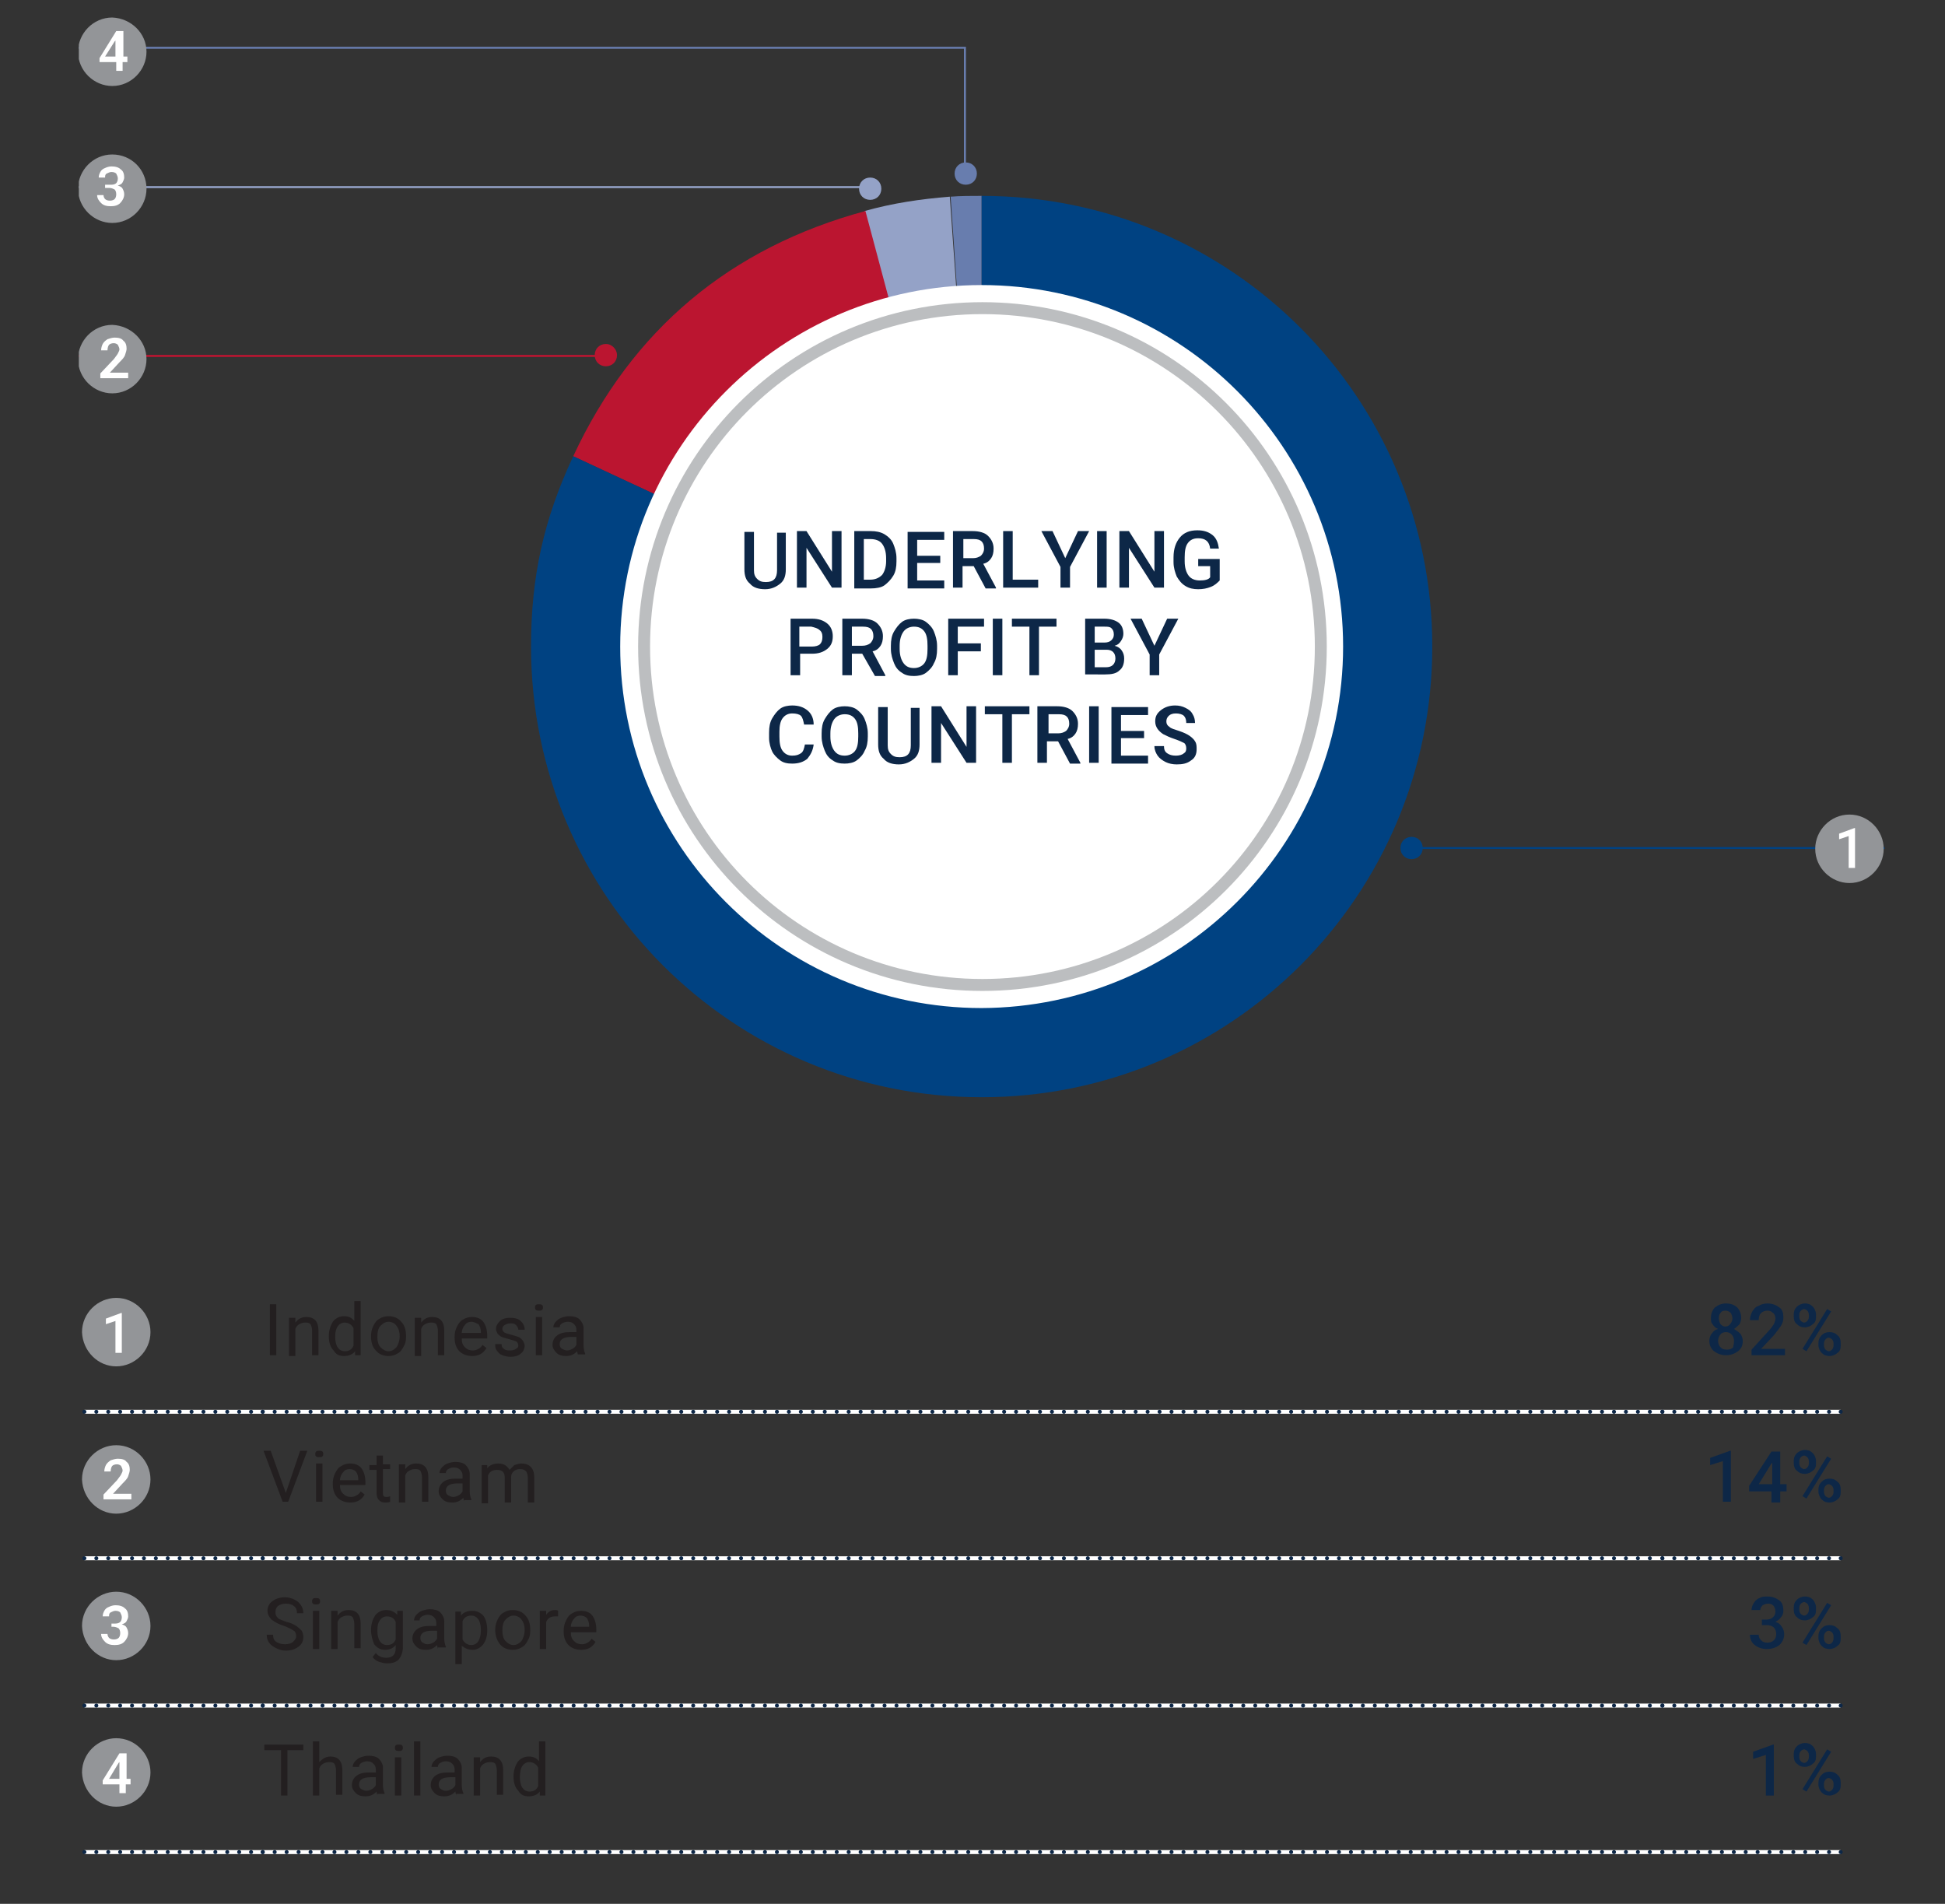 <?xml version="1.0" encoding="utf-8"?>
<!-- Generator: Adobe Illustrator 27.3.1, SVG Export Plug-In . SVG Version: 6.00 Build 0)  -->
<svg version="1.1" id="Layer_1" xmlns="http://www.w3.org/2000/svg" xmlns:xlink="http://www.w3.org/1999/xlink" x="0px" y="0px"
	 viewBox="0 0 244.3 239.1" style="enable-background:new 0 0 244.3 239.1;" xml:space="preserve">
<rect x="0" y="0" width="244.3" height="239.1" fill="#333333" stroke="none"/>
<style type="text/css">
	.st0{fill:none;stroke:#FFFFFF;stroke-width:0.5;stroke-miterlimit:10;}
	
		.st1{fill:none;stroke:#0D2747;stroke-width:0.5;stroke-linecap:round;stroke-linejoin:round;stroke-miterlimit:10;stroke-dasharray:0,1.495;}
	.st2{fill:none;stroke:#0D2747;stroke-width:0.5;stroke-linecap:round;stroke-linejoin:round;stroke-miterlimit:10;}
	
		.st3{fill:none;stroke:#0D2747;stroke-width:0.5;stroke-linecap:round;stroke-linejoin:round;stroke-miterlimit:10;stroke-dasharray:0,1.502;}
	.st4{clip-path:url(#SVGID_00000105415910610987136040000010427919275683522198_);fill:#939598;}
	.st5{fill:#FFFFFF;}
	.st6{fill:#231F20;}
	.st7{fill:#0D2747;}
	.st8{clip-path:url(#SVGID_00000024708238288988204810000006432254017673349775_);fill:#939598;}
	.st9{clip-path:url(#SVGID_00000094600933087672205780000007284514861791682239_);fill:#939598;}
	.st10{clip-path:url(#SVGID_00000150097107484730346500000002649564548194798979_);fill:#939598;}
	
		.st11{clip-path:url(#SVGID_00000013909115574210266280000000583000314466074513_);fill-rule:evenodd;clip-rule:evenodd;fill:#687DAE;}
	
		.st12{clip-path:url(#SVGID_00000013909115574210266280000000583000314466074513_);fill-rule:evenodd;clip-rule:evenodd;fill:#94A2C7;}
	
		.st13{clip-path:url(#SVGID_00000013909115574210266280000000583000314466074513_);fill-rule:evenodd;clip-rule:evenodd;fill:#BB1530;}
	
		.st14{clip-path:url(#SVGID_00000013909115574210266280000000583000314466074513_);fill-rule:evenodd;clip-rule:evenodd;fill:#004282;}
	.st15{clip-path:url(#SVGID_00000013909115574210266280000000583000314466074513_);fill:#FFFFFF;}
	
		.st16{clip-path:url(#SVGID_00000013909115574210266280000000583000314466074513_);fill:none;stroke:#BCBEC0;stroke-width:1.5;stroke-linecap:round;stroke-miterlimit:10;}
	.st17{clip-path:url(#SVGID_00000013909115574210266280000000583000314466074513_);fill:#004282;}
	.st18{clip-path:url(#SVGID_00000013909115574210266280000000583000314466074513_);fill:#BB1530;}
	.st19{clip-path:url(#SVGID_00000013909115574210266280000000583000314466074513_);fill:#687DAE;}
	.st20{clip-path:url(#SVGID_00000052793053879563465020000000498944482179969698_);fill:#94A2C7;}
	
		.st21{clip-path:url(#SVGID_00000052793053879563465020000000498944482179969698_);fill:none;stroke:#004282;stroke-width:0.25;stroke-miterlimit:10;}
	
		.st22{clip-path:url(#SVGID_00000052793053879563465020000000498944482179969698_);fill:none;stroke:#BB1530;stroke-width:0.25;stroke-miterlimit:10;}
	
		.st23{clip-path:url(#SVGID_00000052793053879563465020000000498944482179969698_);fill:none;stroke:#687DAE;stroke-width:0.25;stroke-miterlimit:10;}
	
		.st24{clip-path:url(#SVGID_00000052793053879563465020000000498944482179969698_);fill:none;stroke:#94A2C7;stroke-width:0.25;stroke-miterlimit:10;}
	.st25{clip-path:url(#SVGID_00000052793053879563465020000000498944482179969698_);fill:#939598;}
	.st26{clip-path:url(#SVGID_00000034769123982571391340000002338112730177957009_);fill:#939598;}
	.st27{clip-path:url(#SVGID_00000108279853388440345730000006244946498091849387_);fill:#939598;}
	.st28{clip-path:url(#SVGID_00000078015696105669701140000007188362023116626056_);fill:#939598;}
</style>
<line class="st0" x1="10.6" y1="177.3" x2="33" y2="177.3"/>
<line class="st0" x1="33" y1="177.3" x2="208.8" y2="177.3"/>
<line class="st0" x1="208.8" y1="177.3" x2="231.2" y2="177.3"/>
<line class="st0" x1="10.6" y1="195.7" x2="33" y2="195.7"/>
<line class="st0" x1="33" y1="195.7" x2="208.8" y2="195.7"/>
<line class="st0" x1="208.8" y1="195.7" x2="231.2" y2="195.7"/>
<line class="st0" x1="10.6" y1="214.2" x2="33" y2="214.2"/>
<line class="st0" x1="33" y1="214.2" x2="208.8" y2="214.2"/>
<line class="st0" x1="208.8" y1="214.2" x2="231.2" y2="214.2"/>
<line class="st0" x1="10.6" y1="232.6" x2="33" y2="232.6"/>
<line class="st0" x1="33" y1="232.6" x2="208.8" y2="232.6"/>
<line class="st0" x1="208.8" y1="232.6" x2="231.2" y2="232.6"/>
<line class="st1" x1="12.1" y1="177.3" x2="32.3" y2="177.3"/>
<path class="st2" d="M33,177.3L33,177.3 M10.6,177.3L10.6,177.3"/>
<line class="st3" x1="34.5" y1="177.3" x2="208" y2="177.3"/>
<path class="st2" d="M208.8,177.3L208.8,177.3 M33,177.3L33,177.3"/>
<line class="st1" x1="210.3" y1="177.3" x2="230.5" y2="177.3"/>
<path class="st2" d="M231.2,177.3L231.2,177.3 M208.8,177.3L208.8,177.3"/>
<line class="st1" x1="12.1" y1="195.7" x2="32.3" y2="195.7"/>
<path class="st2" d="M33,195.7L33,195.7 M10.6,195.7L10.6,195.7"/>
<line class="st3" x1="34.5" y1="195.7" x2="208" y2="195.7"/>
<path class="st2" d="M208.8,195.7L208.8,195.7 M33,195.7L33,195.7"/>
<line class="st1" x1="210.3" y1="195.7" x2="230.5" y2="195.7"/>
<path class="st2" d="M231.2,195.7L231.2,195.7 M208.8,195.7L208.8,195.7"/>
<line class="st1" x1="12.1" y1="214.2" x2="32.3" y2="214.2"/>
<path class="st2" d="M33,214.2L33,214.2 M10.6,214.2L10.6,214.2"/>
<line class="st3" x1="34.5" y1="214.2" x2="208" y2="214.2"/>
<path class="st2" d="M208.8,214.2L208.8,214.2 M33,214.2L33,214.2"/>
<line class="st1" x1="210.3" y1="214.2" x2="230.5" y2="214.2"/>
<path class="st2" d="M231.2,214.2L231.2,214.2 M208.8,214.2L208.8,214.2"/>
<line class="st1" x1="12.1" y1="232.6" x2="32.3" y2="232.6"/>
<path class="st2" d="M33,232.6L33,232.6 M10.6,232.6L10.6,232.6"/>
<line class="st3" x1="34.5" y1="232.6" x2="208" y2="232.6"/>
<path class="st2" d="M208.8,232.6L208.8,232.6 M33,232.6L33,232.6"/>
<line class="st1" x1="210.3" y1="232.6" x2="230.5" y2="232.6"/>
<path class="st2" d="M231.2,232.6L231.2,232.6 M208.8,232.6L208.8,232.6"/>
<g>
	<defs>
		<rect id="SVGID_1_" x="0.4" y="0.4" width="243.6" height="239.1"/>
	</defs>
	<clipPath id="SVGID_00000144313640167600899200000016415732912675867793_">
		<use xlink:href="#SVGID_1_"  style="overflow:visible;"/>
	</clipPath>
	<path style="clip-path:url(#SVGID_00000144313640167600899200000016415732912675867793_);fill:#939598;" d="M14.6,171.6
		c2.3,0,4.3-1.9,4.3-4.3c0-2.3-1.9-4.3-4.3-4.3c-2.3,0-4.3,1.9-4.3,4.3C10.4,169.7,12.3,171.6,14.6,171.6"/>
</g>
<g>
	<path class="st5" d="M15.3,169.9h-0.8v-4l-1.2,0.4v-0.7l1.9-0.7h0.1V169.9z"/>
</g>
<g>
	<path class="st6" d="M34.7,170.2h-0.8v-6.4h0.8V170.2z"/>
	<path class="st6" d="M37.1,165.5l0,0.6c0.4-0.5,0.8-0.7,1.4-0.7c1,0,1.5,0.6,1.5,1.7v3.1h-0.8v-3.1c0-0.3-0.1-0.6-0.2-0.8
		c-0.2-0.2-0.4-0.2-0.7-0.2c-0.3,0-0.5,0.1-0.7,0.2s-0.4,0.3-0.5,0.6v3.4h-0.8v-4.8H37.1z"/>
	<path class="st6" d="M41.3,167.8c0-0.7,0.2-1.3,0.5-1.8c0.3-0.4,0.8-0.7,1.4-0.7c0.6,0,1,0.2,1.3,0.6v-2.5h0.8v6.8h-0.7l0-0.5
		c-0.3,0.4-0.8,0.6-1.4,0.6c-0.6,0-1-0.2-1.3-0.7C41.5,169.2,41.3,168.6,41.3,167.8L41.3,167.8z M42.1,167.9c0,0.5,0.1,1,0.3,1.3
		s0.5,0.5,0.9,0.5c0.5,0,0.9-0.2,1.1-0.7v-2.2c-0.2-0.4-0.6-0.7-1.1-0.7c-0.4,0-0.7,0.2-0.9,0.5S42.1,167.3,42.1,167.9z"/>
	<path class="st6" d="M46.6,167.8c0-0.5,0.1-0.9,0.3-1.3c0.2-0.4,0.4-0.7,0.8-0.9c0.3-0.2,0.7-0.3,1.1-0.3c0.6,0,1.2,0.2,1.6,0.7
		c0.4,0.4,0.6,1,0.6,1.8v0.1c0,0.5-0.1,0.9-0.3,1.2c-0.2,0.4-0.4,0.7-0.8,0.9c-0.3,0.2-0.7,0.3-1.1,0.3c-0.6,0-1.2-0.2-1.6-0.7
		C46.8,169.2,46.6,168.6,46.6,167.8L46.6,167.8z M47.4,167.9c0,0.5,0.1,1,0.4,1.3s0.6,0.5,1,0.5c0.4,0,0.7-0.2,1-0.5
		c0.2-0.3,0.4-0.8,0.4-1.4c0-0.5-0.1-0.9-0.4-1.3c-0.2-0.3-0.6-0.5-1-0.5c-0.4,0-0.7,0.2-1,0.5S47.4,167.3,47.4,167.9z"/>
	<path class="st6" d="M52.9,165.5l0,0.6c0.4-0.5,0.8-0.7,1.4-0.7c1,0,1.5,0.6,1.5,1.7v3.1h-0.8v-3.1c0-0.3-0.1-0.6-0.2-0.8
		c-0.2-0.2-0.4-0.2-0.7-0.2c-0.3,0-0.5,0.1-0.7,0.2s-0.4,0.3-0.5,0.6v3.4h-0.8v-4.8H52.9z"/>
	<path class="st6" d="M59.3,170.3c-0.6,0-1.2-0.2-1.6-0.6c-0.4-0.4-0.6-1-0.6-1.7v-0.1c0-0.5,0.1-0.9,0.3-1.3
		c0.2-0.4,0.4-0.7,0.8-0.9c0.3-0.2,0.7-0.3,1.1-0.3c0.6,0,1.1,0.2,1.4,0.6c0.3,0.4,0.5,1,0.5,1.8v0.3H58c0,0.5,0.1,0.8,0.4,1.1
		c0.3,0.3,0.6,0.4,1,0.4c0.3,0,0.5-0.1,0.7-0.2c0.2-0.1,0.4-0.3,0.5-0.5l0.5,0.4C60.7,170,60.1,170.3,59.3,170.3z M59.2,166
		c-0.3,0-0.6,0.1-0.8,0.4c-0.2,0.2-0.4,0.6-0.4,1h2.4v-0.1c0-0.4-0.1-0.7-0.3-1C59.8,166.2,59.6,166,59.2,166z"/>
	<path class="st6" d="M65.1,169c0-0.2-0.1-0.4-0.2-0.5c-0.2-0.1-0.5-0.2-0.9-0.3s-0.7-0.2-1-0.3c-0.2-0.1-0.4-0.3-0.5-0.4
		c-0.1-0.2-0.2-0.4-0.2-0.6c0-0.4,0.2-0.7,0.5-1c0.3-0.3,0.8-0.4,1.3-0.4c0.5,0,1,0.1,1.3,0.4c0.3,0.3,0.5,0.6,0.5,1.1h-0.8
		c0-0.2-0.1-0.4-0.3-0.6c-0.2-0.2-0.4-0.2-0.7-0.2c-0.3,0-0.5,0.1-0.7,0.2s-0.3,0.3-0.3,0.5c0,0.2,0.1,0.3,0.2,0.4s0.4,0.2,0.8,0.3
		c0.4,0.1,0.7,0.2,1,0.3c0.3,0.1,0.4,0.3,0.6,0.5c0.1,0.2,0.2,0.4,0.2,0.6c0,0.4-0.2,0.8-0.5,1c-0.3,0.3-0.8,0.4-1.3,0.4
		c-0.4,0-0.7-0.1-1-0.2s-0.5-0.3-0.7-0.6c-0.2-0.2-0.2-0.5-0.2-0.8H63c0,0.3,0.1,0.5,0.3,0.6c0.2,0.2,0.5,0.2,0.8,0.2
		c0.3,0,0.6-0.1,0.7-0.2C65,169.3,65.1,169.2,65.1,169z"/>
	<path class="st6" d="M67.2,164.2c0-0.1,0-0.2,0.1-0.3s0.2-0.1,0.4-0.1s0.3,0,0.4,0.1s0.1,0.2,0.1,0.3c0,0.1,0,0.2-0.1,0.3
		s-0.2,0.1-0.4,0.1s-0.3,0-0.4-0.1S67.2,164.3,67.2,164.2z M68.1,170.2h-0.8v-4.8h0.8V170.2z"/>
	<path class="st6" d="M72.6,170.2c0-0.1-0.1-0.3-0.1-0.5c-0.4,0.4-0.8,0.6-1.4,0.6c-0.5,0-0.9-0.1-1.2-0.4c-0.3-0.3-0.5-0.6-0.5-1
		c0-0.5,0.2-0.9,0.6-1.2c0.4-0.3,0.9-0.4,1.6-0.4h0.8V167c0-0.3-0.1-0.5-0.3-0.7c-0.2-0.2-0.4-0.3-0.8-0.3c-0.3,0-0.5,0.1-0.7,0.2
		c-0.2,0.1-0.3,0.3-0.3,0.5h-0.8c0-0.2,0.1-0.5,0.3-0.7c0.2-0.2,0.4-0.4,0.7-0.5s0.6-0.2,1-0.2c0.5,0,1,0.1,1.3,0.4
		c0.3,0.3,0.5,0.7,0.5,1.1v2.2c0,0.4,0.1,0.8,0.2,1v0.1H72.6z M71.2,169.6c0.3,0,0.5-0.1,0.7-0.2s0.4-0.3,0.5-0.5v-1h-0.6
		c-1,0-1.5,0.3-1.5,0.9c0,0.3,0.1,0.5,0.3,0.6S71,169.6,71.2,169.6z"/>
</g>
<g>
	<path class="st7" d="M218.7,165.5c0,0.3-0.1,0.6-0.2,0.8c-0.2,0.2-0.4,0.4-0.7,0.6c0.3,0.2,0.6,0.4,0.8,0.6
		c0.2,0.3,0.3,0.6,0.3,0.9c0,0.6-0.2,1-0.6,1.3c-0.4,0.3-0.9,0.5-1.5,0.5c-0.6,0-1.1-0.2-1.5-0.5c-0.4-0.3-0.6-0.8-0.6-1.3
		c0-0.3,0.1-0.7,0.3-0.9c0.2-0.3,0.4-0.5,0.8-0.6c-0.3-0.1-0.5-0.3-0.7-0.6c-0.2-0.2-0.2-0.5-0.2-0.8c0-0.5,0.2-1,0.5-1.3
		c0.4-0.3,0.8-0.5,1.4-0.5c0.6,0,1.1,0.2,1.4,0.5C218.5,164.5,218.7,165,218.7,165.5z M217.8,168.4c0-0.3-0.1-0.6-0.3-0.8
		c-0.2-0.2-0.4-0.3-0.7-0.3s-0.6,0.1-0.7,0.3c-0.2,0.2-0.3,0.5-0.3,0.8c0,0.3,0.1,0.6,0.3,0.8c0.2,0.2,0.4,0.3,0.8,0.3
		s0.6-0.1,0.8-0.3C217.7,169,217.8,168.8,217.8,168.4z M217.6,165.6c0-0.3-0.1-0.5-0.2-0.7c-0.2-0.2-0.4-0.3-0.7-0.3
		s-0.5,0.1-0.6,0.3c-0.2,0.2-0.2,0.4-0.2,0.7c0,0.3,0.1,0.5,0.2,0.7c0.2,0.2,0.4,0.3,0.6,0.3s0.5-0.1,0.6-0.3
		C217.5,166.1,217.6,165.8,217.6,165.6z"/>
	<path class="st7" d="M224.3,170.2H220v-0.7l2.1-2.3c0.3-0.3,0.5-0.6,0.7-0.9c0.1-0.2,0.2-0.5,0.2-0.7c0-0.3-0.1-0.6-0.3-0.7
		c-0.2-0.2-0.4-0.3-0.7-0.3c-0.3,0-0.6,0.1-0.8,0.3s-0.3,0.5-0.3,0.9h-1.1c0-0.4,0.1-0.7,0.3-1.1c0.2-0.3,0.4-0.6,0.8-0.7
		c0.3-0.2,0.7-0.3,1.1-0.3c0.6,0,1.1,0.2,1.5,0.5c0.4,0.3,0.5,0.7,0.5,1.3c0,0.3-0.1,0.7-0.3,1c-0.2,0.3-0.5,0.7-0.9,1.2l-1.6,1.7h3
		V170.2z"/>
	<path class="st7" d="M225.3,165.1c0-0.4,0.1-0.7,0.4-1c0.2-0.2,0.6-0.4,1-0.4c0.4,0,0.7,0.1,1,0.4c0.2,0.2,0.4,0.6,0.4,1v0.3
		c0,0.4-0.1,0.7-0.4,0.9c-0.2,0.2-0.6,0.4-1,0.4c-0.4,0-0.7-0.1-1-0.4c-0.3-0.2-0.4-0.6-0.4-1V165.1z M226,165.4
		c0,0.2,0.1,0.4,0.2,0.5c0.1,0.1,0.3,0.2,0.4,0.2c0.2,0,0.3-0.1,0.4-0.2s0.2-0.3,0.2-0.5v-0.3c0-0.2-0.1-0.4-0.2-0.5
		c-0.1-0.1-0.3-0.2-0.4-0.2s-0.3,0.1-0.4,0.2c-0.1,0.1-0.2,0.3-0.2,0.5V165.4z M226.9,169.7l-0.5-0.3l3.1-5l0.5,0.3L226.9,169.7z
		 M228.4,168.7c0-0.4,0.1-0.7,0.4-1s0.6-0.4,1-0.4c0.4,0,0.7,0.1,1,0.4c0.3,0.2,0.4,0.6,0.4,1v0.3c0,0.4-0.1,0.7-0.4,0.9
		c-0.2,0.2-0.6,0.4-1,0.4s-0.7-0.1-1-0.4c-0.2-0.2-0.4-0.6-0.4-1V168.7z M229.1,169c0,0.2,0.1,0.4,0.2,0.5c0.1,0.1,0.3,0.2,0.4,0.2
		c0.2,0,0.3-0.1,0.4-0.2c0.1-0.1,0.2-0.3,0.2-0.5v-0.3c0-0.2-0.1-0.4-0.2-0.5s-0.3-0.2-0.4-0.2c-0.2,0-0.3,0.1-0.4,0.2
		c-0.1,0.1-0.2,0.3-0.2,0.5V169z"/>
</g>
<g>
	<defs>
		<rect id="SVGID_00000181792629901770685370000001577731103138387128_" x="0.4" y="0.4" width="243.6" height="239.1"/>
	</defs>
	<clipPath id="SVGID_00000030482227089353008000000006060993931989961112_">
		<use xlink:href="#SVGID_00000181792629901770685370000001577731103138387128_"  style="overflow:visible;"/>
	</clipPath>
	<path style="clip-path:url(#SVGID_00000030482227089353008000000006060993931989961112_);fill:#939598;" d="M14.6,190.1
		c2.3,0,4.3-1.9,4.3-4.3c0-2.3-1.9-4.3-4.3-4.3c-2.3,0-4.3,1.9-4.3,4.3C10.4,188.2,12.3,190.1,14.6,190.1"/>
</g>
<g>
	<path class="st5" d="M16.3,188.3H13v-0.6l1.7-1.8c0.2-0.3,0.4-0.5,0.5-0.7c0.1-0.2,0.2-0.4,0.2-0.5c0-0.2-0.1-0.4-0.2-0.6
		c-0.1-0.1-0.3-0.2-0.5-0.2c-0.3,0-0.5,0.1-0.6,0.2s-0.2,0.4-0.2,0.7h-0.8c0-0.3,0.1-0.6,0.2-0.8c0.1-0.2,0.3-0.4,0.6-0.6
		c0.3-0.1,0.6-0.2,0.9-0.2c0.5,0,0.9,0.1,1.1,0.4c0.3,0.2,0.4,0.6,0.4,1c0,0.2-0.1,0.5-0.2,0.8c-0.1,0.3-0.4,0.6-0.7,0.9l-1.2,1.3
		h2.3V188.3z"/>
</g>
<g>
	<path class="st6" d="M35.9,187.5l1.8-5.3h0.9l-2.4,6.4h-0.7l-2.4-6.4h0.9L35.9,187.5z"/>
	<path class="st6" d="M39.6,182.6c0-0.1,0-0.2,0.1-0.3s0.2-0.1,0.4-0.1s0.3,0,0.4,0.1s0.1,0.2,0.1,0.3c0,0.1,0,0.2-0.1,0.3
		s-0.2,0.1-0.4,0.1s-0.3,0-0.4-0.1S39.6,182.8,39.6,182.6z M40.5,188.6h-0.8v-4.8h0.8V188.6z"/>
	<path class="st6" d="M44,188.7c-0.6,0-1.2-0.2-1.6-0.6c-0.4-0.4-0.6-1-0.6-1.7v-0.1c0-0.5,0.1-0.9,0.3-1.3c0.2-0.4,0.4-0.7,0.8-0.9
		c0.3-0.2,0.7-0.3,1.1-0.3c0.6,0,1.1,0.2,1.4,0.6c0.3,0.4,0.5,1,0.5,1.8v0.3h-3.2c0,0.5,0.1,0.8,0.4,1.1c0.3,0.3,0.6,0.4,1,0.4
		c0.3,0,0.5-0.1,0.7-0.2c0.2-0.1,0.4-0.3,0.5-0.5l0.5,0.4C45.4,188.4,44.8,188.7,44,188.7z M43.9,184.5c-0.3,0-0.6,0.1-0.8,0.4
		c-0.2,0.2-0.4,0.6-0.4,1H45v-0.1c0-0.4-0.1-0.7-0.3-1C44.5,184.6,44.2,184.5,43.9,184.5z"/>
	<path class="st6" d="M48.1,182.7v1.2H49v0.6h-0.9v3c0,0.2,0,0.3,0.1,0.4c0.1,0.1,0.2,0.1,0.4,0.1c0.1,0,0.2,0,0.4-0.1v0.7
		c-0.2,0.1-0.4,0.1-0.6,0.1c-0.4,0-0.6-0.1-0.8-0.3c-0.2-0.2-0.3-0.5-0.3-0.9v-2.9h-0.9v-0.6h0.9v-1.2H48.1z"/>
	<path class="st6" d="M50.9,183.9l0,0.6c0.4-0.5,0.8-0.7,1.4-0.7c1,0,1.5,0.6,1.5,1.7v3.1h-0.8v-3.1c0-0.3-0.1-0.6-0.2-0.8
		c-0.2-0.2-0.4-0.2-0.7-0.2c-0.3,0-0.5,0.1-0.7,0.2s-0.4,0.3-0.5,0.6v3.4h-0.8v-4.8H50.9z"/>
	<path class="st6" d="M58.3,188.6c0-0.1-0.1-0.3-0.1-0.5c-0.4,0.4-0.8,0.6-1.4,0.6c-0.5,0-0.9-0.1-1.2-0.4c-0.3-0.3-0.5-0.6-0.5-1
		c0-0.5,0.2-0.9,0.6-1.2c0.4-0.3,0.9-0.4,1.6-0.4h0.8v-0.4c0-0.3-0.1-0.5-0.3-0.7c-0.2-0.2-0.4-0.3-0.8-0.3c-0.3,0-0.5,0.1-0.7,0.2
		c-0.2,0.1-0.3,0.3-0.3,0.5h-0.8c0-0.2,0.1-0.5,0.3-0.7c0.2-0.2,0.4-0.4,0.7-0.5s0.6-0.2,1-0.2c0.5,0,1,0.1,1.3,0.4
		c0.3,0.3,0.5,0.7,0.5,1.1v2.2c0,0.4,0.1,0.8,0.2,1v0.1H58.3z M56.9,188c0.3,0,0.5-0.1,0.7-0.2s0.4-0.3,0.5-0.5v-1h-0.6
		c-1,0-1.5,0.3-1.5,0.9c0,0.3,0.1,0.5,0.3,0.6S56.7,188,56.9,188z"/>
	<path class="st6" d="M61.2,183.9l0,0.5c0.3-0.4,0.8-0.6,1.4-0.6c0.7,0,1.1,0.3,1.4,0.8c0.2-0.2,0.4-0.4,0.6-0.6
		c0.3-0.1,0.6-0.2,0.9-0.2c1,0,1.6,0.6,1.6,1.7v3.2h-0.8v-3.1c0-0.3-0.1-0.6-0.2-0.8c-0.2-0.2-0.4-0.3-0.8-0.3
		c-0.3,0-0.6,0.1-0.8,0.3c-0.2,0.2-0.3,0.4-0.3,0.7v3.2h-0.8v-3.1c0-0.7-0.3-1-1-1c-0.5,0-0.9,0.2-1.1,0.7v3.5h-0.8v-4.8H61.2z"/>
</g>
<g>
	<path class="st7" d="M217.5,188.6h-1.1v-5.1l-1.6,0.5v-0.9l2.5-0.9h0.1V188.6z"/>
	<path class="st7" d="M223.6,186.4h0.8v0.9h-0.8v1.4h-1.1v-1.4h-2.8l0-0.7l2.8-4.3h1.1V186.4z M220.9,186.4h1.7v-2.7l-0.1,0.1
		L220.9,186.4z"/>
	<path class="st7" d="M225.3,183.5c0-0.4,0.1-0.7,0.4-1c0.2-0.2,0.6-0.4,1-0.4c0.4,0,0.7,0.1,1,0.4c0.2,0.2,0.4,0.6,0.4,1v0.3
		c0,0.4-0.1,0.7-0.4,0.9c-0.2,0.2-0.6,0.4-1,0.4c-0.4,0-0.7-0.1-1-0.4c-0.3-0.2-0.4-0.6-0.4-1V183.5z M226,183.8
		c0,0.2,0.1,0.4,0.2,0.5c0.1,0.1,0.3,0.2,0.4,0.2c0.2,0,0.3-0.1,0.4-0.2s0.2-0.3,0.2-0.5v-0.3c0-0.2-0.1-0.4-0.2-0.5
		c-0.1-0.1-0.3-0.2-0.4-0.2s-0.3,0.1-0.4,0.2c-0.1,0.1-0.2,0.3-0.2,0.5V183.8z M226.9,188.2l-0.5-0.3l3.1-5l0.5,0.3L226.9,188.2z
		 M228.4,187.1c0-0.4,0.1-0.7,0.4-1s0.6-0.4,1-0.4c0.4,0,0.7,0.1,1,0.4c0.3,0.2,0.4,0.6,0.4,1v0.3c0,0.4-0.1,0.7-0.4,0.9
		c-0.2,0.2-0.6,0.4-1,0.4s-0.7-0.1-1-0.4c-0.2-0.2-0.4-0.6-0.4-1V187.1z M229.1,187.4c0,0.2,0.1,0.4,0.2,0.5
		c0.1,0.1,0.3,0.2,0.4,0.2c0.2,0,0.3-0.1,0.4-0.2c0.1-0.1,0.2-0.3,0.2-0.5v-0.3c0-0.2-0.1-0.4-0.2-0.5s-0.3-0.2-0.4-0.2
		c-0.2,0-0.3,0.1-0.4,0.2c-0.1,0.1-0.2,0.3-0.2,0.5V187.4z"/>
</g>
<g>
	<defs>
		<rect id="SVGID_00000065075621052319079970000004434377841668708513_" x="0.4" y="0.4" width="243.6" height="239.1"/>
	</defs>
	<clipPath id="SVGID_00000086679768798892454860000016345299065017504149_">
		<use xlink:href="#SVGID_00000065075621052319079970000004434377841668708513_"  style="overflow:visible;"/>
	</clipPath>
	<path style="clip-path:url(#SVGID_00000086679768798892454860000016345299065017504149_);fill:#939598;" d="M14.6,208.5
		c2.3,0,4.3-1.9,4.3-4.3c0-2.3-1.9-4.3-4.3-4.3c-2.3,0-4.3,1.9-4.3,4.3C10.4,206.6,12.3,208.5,14.6,208.5"/>
</g>
<g>
	<path class="st5" d="M14,203.9h0.5c0.3,0,0.5-0.1,0.6-0.2c0.1-0.1,0.2-0.3,0.2-0.6c0-0.2-0.1-0.4-0.2-0.6c-0.1-0.1-0.3-0.2-0.6-0.2
		c-0.2,0-0.4,0.1-0.6,0.2s-0.2,0.3-0.2,0.5h-0.8c0-0.3,0.1-0.5,0.2-0.7c0.1-0.2,0.3-0.4,0.6-0.5c0.2-0.1,0.5-0.2,0.8-0.2
		c0.5,0,0.9,0.1,1.2,0.4c0.3,0.2,0.4,0.6,0.4,1c0,0.2-0.1,0.4-0.2,0.6c-0.1,0.2-0.3,0.3-0.6,0.4c0.3,0.1,0.5,0.2,0.6,0.4
		c0.1,0.2,0.2,0.4,0.2,0.7c0,0.4-0.2,0.8-0.5,1.1c-0.3,0.3-0.7,0.4-1.2,0.4c-0.5,0-0.9-0.1-1.2-0.4s-0.5-0.6-0.5-1h0.8
		c0,0.2,0.1,0.4,0.2,0.5c0.1,0.1,0.3,0.2,0.6,0.2c0.3,0,0.5-0.1,0.6-0.2s0.2-0.3,0.2-0.6c0-0.3-0.1-0.5-0.2-0.6
		c-0.2-0.1-0.4-0.2-0.7-0.2H14V203.9z"/>
</g>
<g>
	<path class="st6" d="M35.7,204.2c-0.7-0.2-1.2-0.5-1.6-0.8c-0.3-0.3-0.5-0.7-0.5-1.1c0-0.5,0.2-0.9,0.6-1.2
		c0.4-0.3,0.9-0.5,1.6-0.5c0.4,0,0.8,0.1,1.2,0.3s0.6,0.4,0.8,0.7c0.2,0.3,0.3,0.6,0.3,1h-0.8c0-0.4-0.1-0.7-0.4-0.9
		c-0.2-0.2-0.6-0.3-1-0.3c-0.4,0-0.7,0.1-1,0.3c-0.2,0.2-0.3,0.4-0.3,0.8c0,0.3,0.1,0.5,0.3,0.7c0.2,0.2,0.6,0.3,1.1,0.5
		c0.5,0.1,0.9,0.3,1.2,0.5c0.3,0.2,0.5,0.4,0.7,0.6c0.1,0.2,0.2,0.5,0.2,0.8c0,0.5-0.2,0.9-0.6,1.2c-0.4,0.3-0.9,0.5-1.6,0.5
		c-0.4,0-0.8-0.1-1.2-0.3c-0.4-0.2-0.7-0.4-0.9-0.7c-0.2-0.3-0.3-0.6-0.3-1h0.8c0,0.4,0.1,0.7,0.4,0.9c0.3,0.2,0.7,0.3,1.1,0.3
		c0.4,0,0.8-0.1,1-0.3c0.2-0.2,0.4-0.4,0.4-0.7s-0.1-0.6-0.3-0.7C36.6,204.6,36.2,204.4,35.7,204.2z"/>
	<path class="st6" d="M39.2,201.1c0-0.1,0-0.2,0.1-0.3s0.2-0.1,0.4-0.1s0.3,0,0.4,0.1s0.1,0.2,0.1,0.3c0,0.1,0,0.2-0.1,0.3
		s-0.2,0.1-0.4,0.1s-0.3,0-0.4-0.1S39.2,201.2,39.2,201.1z M40.1,207.1h-0.8v-4.8h0.8V207.1z"/>
	<path class="st6" d="M42.4,202.3l0,0.6c0.4-0.5,0.8-0.7,1.4-0.7c1,0,1.5,0.6,1.5,1.7v3.1h-0.8v-3.1c0-0.3-0.1-0.6-0.2-0.8
		c-0.2-0.2-0.4-0.2-0.7-0.2c-0.3,0-0.5,0.1-0.7,0.2s-0.4,0.3-0.5,0.6v3.4h-0.8v-4.8H42.4z"/>
	<path class="st6" d="M46.6,204.7c0-0.7,0.2-1.3,0.5-1.8c0.3-0.4,0.8-0.7,1.4-0.7c0.6,0,1,0.2,1.4,0.6l0-0.5h0.7v4.6
		c0,0.6-0.2,1.1-0.5,1.5c-0.4,0.4-0.9,0.5-1.5,0.5c-0.3,0-0.7-0.1-1-0.2s-0.6-0.3-0.8-0.6l0.4-0.5c0.3,0.4,0.8,0.6,1.3,0.6
		c0.4,0,0.7-0.1,0.9-0.3c0.2-0.2,0.3-0.5,0.3-0.9v-0.4c-0.3,0.4-0.8,0.6-1.3,0.6c-0.6,0-1-0.2-1.4-0.7
		C46.8,206,46.6,205.4,46.6,204.7z M47.4,204.8c0,0.5,0.1,1,0.3,1.3c0.2,0.3,0.5,0.5,0.9,0.5c0.5,0,0.9-0.2,1.1-0.7v-2.2
		c-0.2-0.5-0.6-0.7-1.1-0.7c-0.4,0-0.7,0.2-0.9,0.5S47.4,204.1,47.4,204.8z"/>
	<path class="st6" d="M55,207.1c0-0.1-0.1-0.3-0.1-0.5c-0.4,0.4-0.8,0.6-1.4,0.6c-0.5,0-0.9-0.1-1.2-0.4c-0.3-0.3-0.5-0.6-0.5-1
		c0-0.5,0.2-0.9,0.6-1.2c0.4-0.3,0.9-0.4,1.6-0.4h0.8v-0.4c0-0.3-0.1-0.5-0.3-0.7c-0.2-0.2-0.4-0.3-0.8-0.3c-0.3,0-0.5,0.1-0.7,0.2
		c-0.2,0.1-0.3,0.3-0.3,0.5H52c0-0.2,0.1-0.5,0.3-0.7c0.2-0.2,0.4-0.4,0.7-0.5s0.6-0.2,1-0.2c0.5,0,1,0.1,1.3,0.4
		c0.3,0.3,0.5,0.7,0.5,1.1v2.2c0,0.4,0.1,0.8,0.2,1v0.1H55z M53.7,206.5c0.3,0,0.5-0.1,0.7-0.2s0.4-0.3,0.5-0.5v-1h-0.6
		c-1,0-1.5,0.3-1.5,0.9c0,0.3,0.1,0.5,0.3,0.6S53.4,206.5,53.7,206.5z"/>
	<path class="st6" d="M61.2,204.8c0,0.7-0.2,1.3-0.5,1.7c-0.3,0.4-0.8,0.7-1.3,0.7c-0.6,0-1-0.2-1.4-0.5v2.3h-0.8v-6.6h0.7l0,0.5
		c0.3-0.4,0.8-0.6,1.4-0.6c0.6,0,1,0.2,1.4,0.6C61,203.3,61.2,203.9,61.2,204.8L61.2,204.8z M60.4,204.7c0-0.5-0.1-1-0.3-1.3
		c-0.2-0.3-0.5-0.5-0.9-0.5c-0.5,0-0.9,0.2-1.1,0.7v2.3c0.2,0.4,0.6,0.7,1.1,0.7c0.4,0,0.7-0.2,0.9-0.5
		C60.3,205.7,60.4,205.3,60.4,204.7z"/>
	<path class="st6" d="M62.2,204.7c0-0.5,0.1-0.9,0.3-1.3c0.2-0.4,0.4-0.7,0.8-0.9c0.3-0.2,0.7-0.3,1.1-0.3c0.6,0,1.2,0.2,1.6,0.7
		c0.4,0.4,0.6,1,0.6,1.8v0.1c0,0.5-0.1,0.9-0.3,1.2c-0.2,0.4-0.4,0.7-0.8,0.9c-0.3,0.2-0.7,0.3-1.1,0.3c-0.6,0-1.2-0.2-1.6-0.7
		C62.4,206,62.2,205.4,62.2,204.7L62.2,204.7z M63.1,204.8c0,0.5,0.1,1,0.4,1.3s0.6,0.5,1,0.5c0.4,0,0.7-0.2,1-0.5
		c0.2-0.3,0.4-0.8,0.4-1.4c0-0.5-0.1-0.9-0.4-1.3c-0.2-0.3-0.6-0.5-1-0.5c-0.4,0-0.7,0.2-1,0.5S63.1,204.2,63.1,204.8z"/>
	<path class="st6" d="M70.1,203c-0.1,0-0.3,0-0.4,0c-0.5,0-0.9,0.2-1.1,0.7v3.4h-0.8v-4.8h0.8l0,0.5c0.3-0.4,0.6-0.6,1.1-0.6
		c0.2,0,0.3,0,0.4,0.1V203z"/>
	<path class="st6" d="M73,207.2c-0.6,0-1.2-0.2-1.6-0.6c-0.4-0.4-0.6-1-0.6-1.7v-0.1c0-0.5,0.1-0.9,0.3-1.3c0.2-0.4,0.4-0.7,0.8-0.9
		c0.3-0.2,0.7-0.3,1.1-0.3c0.6,0,1.1,0.2,1.4,0.6c0.3,0.4,0.5,1,0.5,1.8v0.3h-3.2c0,0.5,0.1,0.8,0.4,1.1c0.3,0.3,0.6,0.4,1,0.4
		c0.3,0,0.5-0.1,0.7-0.2c0.2-0.1,0.4-0.3,0.5-0.5l0.5,0.4C74.4,206.9,73.8,207.2,73,207.2z M72.9,202.9c-0.3,0-0.6,0.1-0.8,0.4
		c-0.2,0.2-0.4,0.6-0.4,1H74v-0.1c0-0.4-0.1-0.7-0.3-1C73.5,203,73.2,202.9,72.9,202.9z"/>
</g>
<g>
	<path class="st7" d="M221.2,203.4h0.7c0.3,0,0.6-0.1,0.8-0.3c0.2-0.2,0.3-0.4,0.3-0.7c0-0.3-0.1-0.5-0.2-0.7
		c-0.2-0.2-0.4-0.3-0.7-0.3c-0.3,0-0.5,0.1-0.7,0.2c-0.2,0.2-0.3,0.4-0.3,0.6h-1.1c0-0.3,0.1-0.6,0.3-0.9c0.2-0.3,0.4-0.5,0.7-0.6
		c0.3-0.2,0.7-0.2,1-0.2c0.6,0,1.1,0.2,1.5,0.5c0.4,0.3,0.5,0.8,0.5,1.3c0,0.3-0.1,0.6-0.3,0.8c-0.2,0.3-0.4,0.4-0.7,0.6
		c0.4,0.1,0.6,0.3,0.8,0.6c0.2,0.3,0.3,0.6,0.3,0.9c0,0.6-0.2,1-0.6,1.4c-0.4,0.3-0.9,0.5-1.6,0.5c-0.6,0-1.1-0.2-1.5-0.5
		s-0.6-0.8-0.6-1.3h1.1c0,0.3,0.1,0.5,0.3,0.7c0.2,0.2,0.4,0.3,0.8,0.3c0.3,0,0.6-0.1,0.8-0.3s0.3-0.4,0.3-0.8
		c0-0.3-0.1-0.6-0.3-0.8s-0.5-0.3-0.9-0.3h-0.6V203.4z"/>
	<path class="st7" d="M225.3,201.9c0-0.4,0.1-0.7,0.4-1c0.2-0.2,0.6-0.4,1-0.4c0.4,0,0.7,0.1,1,0.4c0.2,0.2,0.4,0.6,0.4,1v0.3
		c0,0.4-0.1,0.7-0.4,0.9c-0.2,0.2-0.6,0.4-1,0.4c-0.4,0-0.7-0.1-1-0.4c-0.3-0.2-0.4-0.6-0.4-1V201.9z M226,202.2
		c0,0.2,0.1,0.4,0.2,0.5c0.1,0.1,0.3,0.2,0.4,0.2c0.2,0,0.3-0.1,0.4-0.2s0.2-0.3,0.2-0.5v-0.3c0-0.2-0.1-0.4-0.2-0.5
		c-0.1-0.1-0.3-0.2-0.4-0.2s-0.3,0.1-0.4,0.2c-0.1,0.1-0.2,0.3-0.2,0.5V202.2z M226.9,206.6l-0.5-0.3l3.1-5l0.5,0.3L226.9,206.6z
		 M228.4,205.5c0-0.4,0.1-0.7,0.4-1s0.6-0.4,1-0.4c0.4,0,0.7,0.1,1,0.4c0.3,0.2,0.4,0.6,0.4,1v0.3c0,0.4-0.1,0.7-0.4,0.9
		c-0.2,0.2-0.6,0.4-1,0.4s-0.7-0.1-1-0.4c-0.2-0.2-0.4-0.6-0.4-1V205.5z M229.1,205.8c0,0.2,0.1,0.4,0.2,0.5
		c0.1,0.1,0.3,0.2,0.4,0.2c0.2,0,0.3-0.1,0.4-0.2c0.1-0.1,0.2-0.3,0.2-0.5v-0.3c0-0.2-0.1-0.4-0.2-0.5s-0.3-0.2-0.4-0.2
		c-0.2,0-0.3,0.1-0.4,0.2c-0.1,0.1-0.2,0.3-0.2,0.5V205.8z"/>
</g>
<g>
	<defs>
		<rect id="SVGID_00000147900847626194970240000010925694767140731550_" x="0.4" y="0.4" width="243.6" height="239.1"/>
	</defs>
	<clipPath id="SVGID_00000049196648240630542460000012338174117168604328_">
		<use xlink:href="#SVGID_00000147900847626194970240000010925694767140731550_"  style="overflow:visible;"/>
	</clipPath>
	<path style="clip-path:url(#SVGID_00000049196648240630542460000012338174117168604328_);fill:#939598;" d="M14.6,226.9
		c2.3,0,4.3-1.9,4.3-4.3c0-2.3-1.9-4.3-4.3-4.3c-2.3,0-4.3,1.9-4.3,4.3C10.4,225,12.3,226.9,14.6,226.9"/>
</g>
<g>
	<path class="st5" d="M15.8,223.4h0.6v0.7h-0.6v1.1H15v-1.1h-2.1l0-0.5l2.1-3.4h0.9V223.4z M13.7,223.4H15v-2.1l-0.1,0.1L13.7,223.4
		z"/>
</g>
<g>
	<path class="st6" d="M38.2,219.8h-2.1v5.7h-0.8v-5.7h-2.1v-0.7h4.9V219.8z"/>
	<path class="st6" d="M40.1,221.3c0.4-0.4,0.8-0.7,1.4-0.7c1,0,1.5,0.6,1.5,1.7v3.1h-0.8v-3.1c0-0.3-0.1-0.6-0.2-0.8
		c-0.2-0.2-0.4-0.2-0.7-0.2c-0.3,0-0.5,0.1-0.7,0.2s-0.4,0.3-0.5,0.6v3.4h-0.8v-6.8h0.8V221.3z"/>
	<path class="st6" d="M47.4,225.5c0-0.1-0.1-0.3-0.1-0.5c-0.4,0.4-0.8,0.6-1.4,0.6c-0.5,0-0.9-0.1-1.2-0.4c-0.3-0.3-0.5-0.6-0.5-1
		c0-0.5,0.2-0.9,0.6-1.2c0.4-0.3,0.9-0.4,1.6-0.4h0.8v-0.4c0-0.3-0.1-0.5-0.3-0.7c-0.2-0.2-0.4-0.3-0.8-0.3c-0.3,0-0.5,0.1-0.7,0.2
		c-0.2,0.1-0.3,0.3-0.3,0.5h-0.8c0-0.2,0.1-0.5,0.3-0.7c0.2-0.2,0.4-0.4,0.7-0.5s0.6-0.2,1-0.2c0.5,0,1,0.1,1.3,0.4
		c0.3,0.3,0.5,0.7,0.5,1.1v2.2c0,0.4,0.1,0.8,0.2,1v0.1H47.4z M46,224.9c0.3,0,0.5-0.1,0.7-0.2s0.4-0.3,0.5-0.5v-1h-0.6
		c-1,0-1.5,0.3-1.5,0.9c0,0.3,0.1,0.5,0.3,0.6S45.8,224.9,46,224.9z"/>
	<path class="st6" d="M49.6,219.5c0-0.1,0-0.2,0.1-0.3s0.2-0.1,0.4-0.1s0.3,0,0.4,0.1s0.1,0.2,0.1,0.3c0,0.1,0,0.2-0.1,0.3
		s-0.2,0.1-0.4,0.1s-0.3,0-0.4-0.1S49.6,219.6,49.6,219.5z M50.4,225.5h-0.8v-4.8h0.8V225.5z"/>
	<path class="st6" d="M52.8,225.5H52v-6.8h0.8V225.5z"/>
	<path class="st6" d="M57.3,225.5c0-0.1-0.1-0.3-0.1-0.5c-0.4,0.4-0.8,0.6-1.4,0.6c-0.5,0-0.9-0.1-1.2-0.4c-0.3-0.3-0.5-0.6-0.5-1
		c0-0.5,0.2-0.9,0.6-1.2c0.4-0.3,0.9-0.4,1.6-0.4h0.8v-0.4c0-0.3-0.1-0.5-0.3-0.7c-0.2-0.2-0.4-0.3-0.8-0.3c-0.3,0-0.5,0.1-0.7,0.2
		c-0.2,0.1-0.3,0.3-0.3,0.5h-0.8c0-0.2,0.1-0.5,0.3-0.7c0.2-0.2,0.4-0.4,0.7-0.5s0.6-0.2,1-0.2c0.5,0,1,0.1,1.3,0.4
		c0.3,0.3,0.5,0.7,0.5,1.1v2.2c0,0.4,0.1,0.8,0.2,1v0.1H57.3z M56,224.9c0.3,0,0.5-0.1,0.7-0.2s0.4-0.3,0.5-0.5v-1h-0.6
		c-1,0-1.5,0.3-1.5,0.9c0,0.3,0.1,0.5,0.3,0.6S55.7,224.9,56,224.9z"/>
	<path class="st6" d="M60.3,220.7l0,0.6c0.4-0.5,0.8-0.7,1.4-0.7c1,0,1.5,0.6,1.5,1.7v3.1h-0.8v-3.1c0-0.3-0.1-0.6-0.2-0.8
		c-0.2-0.2-0.4-0.2-0.7-0.2c-0.3,0-0.5,0.1-0.7,0.2s-0.4,0.3-0.5,0.6v3.4h-0.8v-4.8H60.3z"/>
	<path class="st6" d="M64.5,223.1c0-0.7,0.2-1.3,0.5-1.8c0.3-0.4,0.8-0.7,1.4-0.7c0.6,0,1,0.2,1.3,0.6v-2.5h0.8v6.8h-0.7l0-0.5
		c-0.3,0.4-0.8,0.6-1.4,0.6c-0.6,0-1-0.2-1.3-0.7C64.7,224.5,64.5,223.9,64.5,223.1L64.5,223.1z M65.3,223.2c0,0.5,0.1,1,0.3,1.3
		s0.5,0.5,0.9,0.5c0.5,0,0.9-0.2,1.1-0.7V222c-0.2-0.4-0.6-0.7-1.1-0.7c-0.4,0-0.7,0.2-0.9,0.5S65.3,222.6,65.3,223.2z"/>
</g>
<g>
	<path class="st7" d="M222.9,225.5h-1.1v-5.1l-1.6,0.5V220l2.5-0.9h0.1V225.5z"/>
	<path class="st7" d="M225.3,220.3c0-0.4,0.1-0.7,0.4-1c0.2-0.2,0.6-0.4,1-0.4c0.4,0,0.7,0.1,1,0.4c0.2,0.2,0.4,0.6,0.4,1v0.3
		c0,0.4-0.1,0.7-0.4,0.9c-0.2,0.2-0.6,0.4-1,0.4c-0.4,0-0.7-0.1-1-0.4c-0.3-0.2-0.4-0.6-0.4-1V220.3z M226,220.7
		c0,0.2,0.1,0.4,0.2,0.5c0.1,0.1,0.3,0.2,0.4,0.2c0.2,0,0.3-0.1,0.4-0.2s0.2-0.3,0.2-0.5v-0.3c0-0.2-0.1-0.4-0.2-0.5
		c-0.1-0.1-0.3-0.2-0.4-0.2s-0.3,0.1-0.4,0.2c-0.1,0.1-0.2,0.3-0.2,0.5V220.7z M226.9,225l-0.5-0.3l3.1-5l0.5,0.3L226.9,225z
		 M228.4,223.9c0-0.4,0.1-0.7,0.4-1s0.6-0.4,1-0.4c0.4,0,0.7,0.1,1,0.4c0.3,0.2,0.4,0.6,0.4,1v0.3c0,0.4-0.1,0.7-0.4,0.9
		c-0.2,0.2-0.6,0.4-1,0.4s-0.7-0.1-1-0.4c-0.2-0.2-0.4-0.6-0.4-1V223.9z M229.1,224.3c0,0.2,0.1,0.4,0.2,0.5
		c0.1,0.1,0.3,0.2,0.4,0.2c0.2,0,0.3-0.1,0.4-0.2c0.1-0.1,0.2-0.3,0.2-0.5v-0.3c0-0.2-0.1-0.4-0.2-0.5s-0.3-0.2-0.4-0.2
		c-0.2,0-0.3,0.1-0.4,0.2c-0.1,0.1-0.2,0.3-0.2,0.5V224.3z"/>
</g>
<g>
	<defs>
		<rect id="SVGID_00000029725111128113915980000010660660111610453384_" x="9.9" y="0.4" width="226.8" height="137.4"/>
	</defs>
	<clipPath id="SVGID_00000163041915837535279510000005580223931863224502_">
		<use xlink:href="#SVGID_00000029725111128113915980000010660660111610453384_"  style="overflow:visible;"/>
	</clipPath>
	
		<path style="clip-path:url(#SVGID_00000163041915837535279510000005580223931863224502_);fill-rule:evenodd;clip-rule:evenodd;fill:#687DAE;" d="
		M123.3,81.2l-3.9-56.5c1.2-0.1,2.7-0.1,3.9-0.1V81.2z"/>
	
		<path style="clip-path:url(#SVGID_00000163041915837535279510000005580223931863224502_);fill-rule:evenodd;clip-rule:evenodd;fill:#94A2C7;" d="
		M123.3,81.2l-14.7-54.7c3.6-1,7-1.5,10.7-1.8L123.3,81.2z"/>
	
		<path style="clip-path:url(#SVGID_00000163041915837535279510000005580223931863224502_);fill-rule:evenodd;clip-rule:evenodd;fill:#BB1530;" d="
		M123.3,81.2L72,57.3c7.4-15.9,19.7-26.2,36.7-30.8L123.3,81.2z"/>
	
		<path style="clip-path:url(#SVGID_00000163041915837535279510000005580223931863224502_);fill-rule:evenodd;clip-rule:evenodd;fill:#004282;" d="
		M123.3,81.2V24.6c31.3,0,56.6,25.3,56.6,56.6s-25.3,56.6-56.6,56.6s-56.6-25.3-56.6-56.6c0-8.8,1.6-16,5.3-23.9L123.3,81.2z"/>
	<path style="clip-path:url(#SVGID_00000163041915837535279510000005580223931863224502_);fill:#FFFFFF;" d="M168.7,81.2
		c0-25-20.3-45.4-45.4-45.4c-25,0-45.4,20.3-45.4,45.4s20.3,45.4,45.4,45.4C148.4,126.5,168.7,106.2,168.7,81.2"/>
	
		<path style="clip-path:url(#SVGID_00000163041915837535279510000005580223931863224502_);fill:none;stroke:#BCBEC0;stroke-width:1.5;stroke-linecap:round;stroke-miterlimit:10;" d="
		M165.9,81.2c0-23.5-19-42.5-42.5-42.5s-42.5,19-42.5,42.5s19,42.5,42.5,42.5S165.9,104.7,165.9,81.2z"/>
	<path style="clip-path:url(#SVGID_00000163041915837535279510000005580223931863224502_);fill:#004282;" d="M178.7,106.5
		c0,0.8-0.6,1.4-1.4,1.4c-0.8,0-1.4-0.6-1.4-1.4c0-0.8,0.6-1.4,1.4-1.4C178.1,105.1,178.7,105.7,178.7,106.5"/>
	<path style="clip-path:url(#SVGID_00000163041915837535279510000005580223931863224502_);fill:#BB1530;" d="M77.5,44.6
		c0,0.8-0.6,1.4-1.4,1.4c-0.8,0-1.4-0.6-1.4-1.4c0-0.8,0.6-1.4,1.4-1.4C76.9,43.2,77.5,43.9,77.5,44.6"/>
	<path style="clip-path:url(#SVGID_00000163041915837535279510000005580223931863224502_);fill:#687DAE;" d="M122.7,21.8
		c0,0.8-0.6,1.4-1.4,1.4c-0.8,0-1.4-0.6-1.4-1.4c0-0.8,0.6-1.4,1.4-1.4C122.1,20.4,122.7,21,122.7,21.8"/>
</g>
<g>
	<path class="st7" d="M98.7,66.7v4.8c0,0.8-0.2,1.4-0.7,1.8c-0.5,0.4-1.1,0.7-1.9,0.7c-0.8,0-1.5-0.2-1.9-0.7
		c-0.5-0.4-0.7-1-0.7-1.8v-4.7h1.2v4.8c0,0.5,0.1,0.8,0.4,1.1s0.6,0.4,1.1,0.4c1,0,1.4-0.5,1.4-1.5v-4.7H98.7z"/>
	<path class="st7" d="M105.7,73.8h-1.2l-3.2-5v5h-1.2v-7.1h1.2l3.2,5.1v-5.1h1.2V73.8z"/>
	<path class="st7" d="M107.3,73.8v-7.1h2.1c0.6,0,1.2,0.1,1.7,0.4s0.9,0.7,1.1,1.2s0.4,1.1,0.4,1.8v0.4c0,0.7-0.1,1.3-0.4,1.8
		s-0.7,0.9-1.1,1.2s-1.1,0.4-1.7,0.4H107.3z M108.5,67.7v5.1h0.8c0.6,0,1.1-0.2,1.5-0.6c0.3-0.4,0.5-1,0.5-1.7v-0.4
		c0-0.8-0.2-1.4-0.5-1.8s-0.8-0.6-1.5-0.6H108.5z"/>
	<path class="st7" d="M118.1,70.7h-2.9v2.2h3.4v1h-4.6v-7.1h4.6v1h-3.4v2h2.9V70.7z"/>
	<path class="st7" d="M122.3,71.1h-1.4v2.7h-1.2v-7.1h2.5c0.8,0,1.5,0.2,1.9,0.6c0.4,0.4,0.7,0.9,0.7,1.6c0,0.5-0.1,0.9-0.3,1.2
		c-0.2,0.3-0.5,0.6-1,0.7l1.6,3v0.1h-1.3L122.3,71.1z M120.9,70.1h1.3c0.4,0,0.7-0.1,1-0.3c0.2-0.2,0.4-0.5,0.4-0.9
		c0-0.4-0.1-0.7-0.3-0.9s-0.5-0.3-1-0.3h-1.3V70.1z"/>
	<path class="st7" d="M127.2,72.8h3.2v1H126v-7.1h1.2V72.8z"/>
	<path class="st7" d="M133.8,70.1l1.6-3.4h1.4l-2.4,4.5v2.6h-1.2v-2.6l-2.4-4.5h1.4L133.8,70.1z"/>
	<path class="st7" d="M139,73.8h-1.2v-7.1h1.2V73.8z"/>
	<path class="st7" d="M146.2,73.8H145l-3.2-5v5h-1.2v-7.1h1.2l3.2,5.1v-5.1h1.2V73.8z"/>
	<path class="st7" d="M153.2,72.9c-0.3,0.3-0.6,0.6-1.1,0.8c-0.5,0.2-1,0.3-1.6,0.3c-0.6,0-1.1-0.1-1.6-0.4s-0.8-0.7-1.1-1.2
		c-0.2-0.5-0.4-1.1-0.4-1.8V70c0-1.1,0.3-1.9,0.8-2.5c0.5-0.6,1.2-0.9,2.2-0.9c0.8,0,1.4,0.2,1.9,0.6c0.5,0.4,0.7,1,0.8,1.7H152
		c-0.1-0.9-0.6-1.3-1.5-1.3c-0.6,0-1,0.2-1.3,0.6s-0.4,1-0.4,1.8v0.5c0,0.8,0.2,1.4,0.5,1.8c0.3,0.4,0.8,0.6,1.4,0.6
		c0.6,0,1.1-0.1,1.3-0.4v-1.4h-1.5v-0.9h2.7V72.9z"/>
</g>
<g>
	<path class="st7" d="M100.5,82.2v2.6h-1.2v-7.1h2.7c0.8,0,1.4,0.2,1.9,0.6s0.7,1,0.7,1.6c0,0.7-0.2,1.2-0.7,1.6s-1.1,0.6-1.9,0.6
		H100.5z M100.5,81.2h1.5c0.4,0,0.8-0.1,1-0.3c0.2-0.2,0.3-0.5,0.3-0.9c0-0.4-0.1-0.7-0.4-0.9c-0.2-0.2-0.6-0.3-1-0.4h-1.5V81.2z"/>
	<path class="st7" d="M108.3,82.1H107v2.7h-1.2v-7.1h2.5c0.8,0,1.5,0.2,1.9,0.6c0.4,0.4,0.7,0.9,0.7,1.6c0,0.5-0.1,0.9-0.3,1.2
		c-0.2,0.3-0.5,0.6-1,0.7l1.6,3v0.1h-1.3L108.3,82.1z M107,81.1h1.3c0.4,0,0.7-0.1,1-0.3c0.2-0.2,0.4-0.5,0.4-0.9
		c0-0.4-0.1-0.7-0.3-0.9s-0.5-0.3-1-0.3H107V81.1z"/>
	<path class="st7" d="M117.7,81.5c0,0.7-0.1,1.3-0.4,1.8c-0.2,0.5-0.6,0.9-1,1.2c-0.4,0.3-1,0.4-1.5,0.4c-0.6,0-1.1-0.1-1.5-0.4
		c-0.5-0.3-0.8-0.7-1-1.2s-0.4-1.1-0.4-1.8v-0.4c0-0.7,0.1-1.3,0.4-1.8s0.6-0.9,1-1.2c0.4-0.3,1-0.4,1.5-0.4s1.1,0.1,1.5,0.4
		c0.4,0.3,0.8,0.7,1,1.2c0.2,0.5,0.4,1.1,0.4,1.8V81.5z M116.5,81.1c0-0.8-0.1-1.4-0.4-1.8s-0.7-0.6-1.3-0.6c-0.5,0-1,0.2-1.3,0.6
		c-0.3,0.4-0.5,1-0.5,1.8v0.4c0,0.8,0.2,1.4,0.5,1.8s0.7,0.6,1.3,0.6c0.5,0,1-0.2,1.3-0.6s0.4-1,0.4-1.8V81.1z"/>
	<path class="st7" d="M123.2,81.8h-2.9v3h-1.2v-7.1h4.5v1h-3.3v2.1h2.9V81.8z"/>
	<path class="st7" d="M125.9,84.8h-1.2v-7.1h1.2V84.8z"/>
	<path class="st7" d="M132.7,78.7h-2.2v6.1h-1.2v-6.1h-2.2v-1h5.6V78.7z"/>
	<path class="st7" d="M136.3,84.8v-7.1h2.4c0.8,0,1.4,0.2,1.8,0.5s0.6,0.8,0.6,1.4c0,0.3-0.1,0.6-0.3,0.9s-0.4,0.5-0.8,0.6
		c0.4,0.1,0.7,0.3,0.9,0.6c0.2,0.3,0.3,0.6,0.3,1c0,0.7-0.2,1.2-0.6,1.5c-0.4,0.4-1,0.5-1.8,0.5H136.3z M137.5,80.7h1.2
		c0.4,0,0.7-0.1,0.9-0.3c0.2-0.2,0.3-0.4,0.3-0.7c0-0.4-0.1-0.6-0.3-0.8s-0.5-0.2-0.9-0.2h-1.2V80.7z M137.5,81.6v2.2h1.4
		c0.4,0,0.7-0.1,0.9-0.3c0.2-0.2,0.3-0.5,0.3-0.8c0-0.7-0.4-1.1-1.1-1.1H137.5z"/>
	<path class="st7" d="M145,81.1l1.6-3.4h1.4l-2.4,4.5v2.6h-1.2v-2.6l-2.4-4.5h1.4L145,81.1z"/>
</g>
<g>
	<path class="st7" d="M102.2,93.5c-0.1,0.8-0.4,1.3-0.8,1.8c-0.5,0.4-1.1,0.6-1.9,0.6c-0.6,0-1.1-0.1-1.5-0.4
		c-0.4-0.3-0.8-0.7-1-1.1s-0.4-1.1-0.4-1.7V92c0-0.7,0.1-1.3,0.4-1.8s0.6-0.9,1-1.2s1-0.4,1.5-0.4c0.8,0,1.4,0.2,1.9,0.6
		c0.5,0.4,0.8,1,0.8,1.8h-1.2c-0.1-0.5-0.2-0.9-0.4-1.1c-0.2-0.2-0.6-0.3-1.1-0.3c-0.5,0-0.9,0.2-1.2,0.6s-0.4,1-0.4,1.7v0.6
		c0,0.8,0.1,1.4,0.4,1.8c0.3,0.4,0.7,0.6,1.2,0.6c0.5,0,0.8-0.1,1.1-0.3s0.4-0.6,0.5-1.1H102.2z"/>
	<path class="st7" d="M109,92.5c0,0.7-0.1,1.3-0.4,1.8c-0.2,0.5-0.6,0.9-1,1.2c-0.4,0.3-1,0.4-1.5,0.4c-0.6,0-1.1-0.1-1.5-0.4
		c-0.5-0.3-0.8-0.7-1-1.2s-0.4-1.1-0.4-1.8v-0.4c0-0.7,0.1-1.3,0.4-1.8s0.6-0.9,1-1.2c0.4-0.3,1-0.4,1.5-0.4s1.1,0.1,1.5,0.4
		c0.4,0.3,0.8,0.7,1,1.2c0.2,0.5,0.4,1.1,0.4,1.8V92.5z M107.8,92.1c0-0.8-0.1-1.4-0.4-1.8s-0.7-0.6-1.3-0.6c-0.5,0-1,0.2-1.3,0.6
		c-0.3,0.4-0.5,1-0.5,1.8v0.4c0,0.8,0.2,1.4,0.5,1.8s0.7,0.6,1.3,0.6c0.5,0,1-0.2,1.3-0.6s0.4-1,0.4-1.8V92.1z"/>
	<path class="st7" d="M115.5,88.7v4.8c0,0.8-0.2,1.4-0.7,1.8c-0.5,0.4-1.1,0.7-1.9,0.7c-0.8,0-1.5-0.2-1.9-0.7
		c-0.5-0.4-0.7-1-0.7-1.8v-4.7h1.2v4.8c0,0.5,0.1,0.8,0.4,1.1s0.6,0.4,1.1,0.4c1,0,1.4-0.5,1.4-1.5v-4.7H115.5z"/>
	<path class="st7" d="M122.6,95.8h-1.2l-3.2-5v5H117v-7.1h1.2l3.2,5.1v-5.1h1.2V95.8z"/>
	<path class="st7" d="M129.3,89.7h-2.2v6.1h-1.2v-6.1h-2.2v-1h5.6V89.7z"/>
	<path class="st7" d="M132.9,93.1h-1.4v2.7h-1.2v-7.1h2.5c0.8,0,1.5,0.2,1.9,0.6c0.4,0.4,0.7,0.9,0.7,1.6c0,0.5-0.1,0.9-0.3,1.2
		c-0.2,0.3-0.5,0.6-1,0.7l1.6,3v0.1h-1.3L132.9,93.1z M131.6,92.1h1.3c0.4,0,0.7-0.1,1-0.3c0.2-0.2,0.4-0.5,0.4-0.9
		c0-0.4-0.1-0.7-0.3-0.9c-0.2-0.2-0.5-0.3-1-0.3h-1.3V92.1z"/>
	<path class="st7" d="M138,95.8h-1.2v-7.1h1.2V95.8z"/>
	<path class="st7" d="M143.7,92.7h-2.9v2.2h3.4v1h-4.6v-7.1h4.6v1h-3.4v2h2.9V92.7z"/>
	<path class="st7" d="M149,94c0-0.3-0.1-0.6-0.3-0.7s-0.6-0.3-1.2-0.5c-0.6-0.2-1-0.4-1.4-0.6c-0.6-0.4-1-0.9-1-1.6
		c0-0.6,0.2-1,0.7-1.4c0.5-0.4,1.1-0.6,1.8-0.6c0.5,0,0.9,0.1,1.3,0.3c0.4,0.2,0.7,0.4,0.9,0.8c0.2,0.3,0.3,0.7,0.3,1.1H149
		c0-0.4-0.1-0.7-0.3-0.9c-0.2-0.2-0.6-0.3-1-0.3c-0.4,0-0.7,0.1-0.9,0.3c-0.2,0.2-0.3,0.4-0.3,0.7c0,0.3,0.1,0.5,0.4,0.7
		c0.2,0.2,0.6,0.3,1.2,0.5c0.6,0.2,1,0.4,1.3,0.6c0.3,0.2,0.6,0.5,0.7,0.7c0.2,0.3,0.2,0.6,0.2,1c0,0.6-0.2,1.1-0.7,1.4
		c-0.5,0.4-1.1,0.5-1.8,0.5c-0.5,0-1-0.1-1.4-0.3c-0.4-0.2-0.8-0.5-1-0.8s-0.4-0.7-0.4-1.2h1.2c0,0.4,0.1,0.7,0.4,0.9
		c0.3,0.2,0.6,0.3,1.1,0.3c0.4,0,0.8-0.1,1-0.3C148.9,94.5,149,94.3,149,94z"/>
</g>
<g>
	<defs>
		<rect id="SVGID_00000065756380077009506460000006065831377136031903_" x="9.9" y="0.4" width="226.8" height="137.4"/>
	</defs>
	<clipPath id="SVGID_00000108992526834278728130000017358413660777134481_">
		<use xlink:href="#SVGID_00000065756380077009506460000006065831377136031903_"  style="overflow:visible;"/>
	</clipPath>
	<path style="clip-path:url(#SVGID_00000108992526834278728130000017358413660777134481_);fill:#94A2C7;" d="M110.7,23.7
		c0,0.8-0.6,1.4-1.4,1.4c-0.8,0-1.4-0.6-1.4-1.4c0-0.8,0.6-1.4,1.4-1.4C110.1,22.3,110.7,22.9,110.7,23.7"/>
	
		<line style="clip-path:url(#SVGID_00000108992526834278728130000017358413660777134481_);fill:none;stroke:#004282;stroke-width:0.25;stroke-miterlimit:10;" x1="178.3" y1="106.5" x2="260.5" y2="106.5"/>
	
		<line style="clip-path:url(#SVGID_00000108992526834278728130000017358413660777134481_);fill:none;stroke:#BB1530;stroke-width:0.25;stroke-miterlimit:10;" x1="76" y1="44.7" x2="-28.7" y2="44.7"/>
	
		<polyline style="clip-path:url(#SVGID_00000108992526834278728130000017358413660777134481_);fill:none;stroke:#687DAE;stroke-width:0.25;stroke-miterlimit:10;" points="
		121.2,22.6 121.2,6 -36.4,6 	"/>
	
		<line style="clip-path:url(#SVGID_00000108992526834278728130000017358413660777134481_);fill:none;stroke:#94A2C7;stroke-width:0.25;stroke-miterlimit:10;" x1="108.5" y1="23.5" x2="-34.4" y2="23.5"/>
	<path style="clip-path:url(#SVGID_00000108992526834278728130000017358413660777134481_);fill:#939598;" d="M236.6,106.6
		c0,2.3-1.9,4.3-4.3,4.3c-2.3,0-4.3-1.9-4.3-4.3c0-2.3,1.9-4.3,4.3-4.3C234.7,102.3,236.6,104.3,236.6,106.6"/>
</g>
<g>
	<path class="st5" d="M233,109h-0.8v-4l-1.2,0.4v-0.7l1.9-0.7h0.1V109z"/>
</g>
<g>
	<defs>
		<rect id="SVGID_00000137091493348794298390000006665449197976138377_" x="9.9" y="0.4" width="226.8" height="137.4"/>
	</defs>
	<clipPath id="SVGID_00000019636822771175056620000003558268170801162881_">
		<use xlink:href="#SVGID_00000137091493348794298390000006665449197976138377_"  style="overflow:visible;"/>
	</clipPath>
	<path style="clip-path:url(#SVGID_00000019636822771175056620000003558268170801162881_);fill:#939598;" d="M18.4,45.1
		c0,2.3-1.9,4.3-4.3,4.3c-2.3,0-4.3-1.9-4.3-4.3c0-2.3,1.9-4.3,4.3-4.3C16.5,40.9,18.4,42.8,18.4,45.1"/>
</g>
<g>
	<path class="st5" d="M15.9,47.5h-3.3v-0.6l1.7-1.8c0.2-0.3,0.4-0.5,0.5-0.7c0.1-0.2,0.2-0.4,0.2-0.5c0-0.2-0.1-0.4-0.2-0.6
		c-0.1-0.1-0.3-0.2-0.5-0.2c-0.3,0-0.5,0.1-0.6,0.2s-0.2,0.4-0.2,0.7h-0.8c0-0.3,0.1-0.6,0.2-0.8c0.1-0.2,0.3-0.4,0.6-0.6
		c0.3-0.1,0.6-0.2,0.9-0.2c0.5,0,0.9,0.1,1.1,0.4c0.3,0.2,0.4,0.6,0.4,1c0,0.2-0.1,0.5-0.2,0.8c-0.1,0.3-0.4,0.6-0.7,0.9l-1.2,1.3
		h2.3V47.5z"/>
</g>
<g>
	<defs>
		<rect id="SVGID_00000114758063892813254230000004209202183964179333_" x="9.9" y="0.4" width="226.8" height="137.4"/>
	</defs>
	<clipPath id="SVGID_00000133528179267884077920000007839503143563010450_">
		<use xlink:href="#SVGID_00000114758063892813254230000004209202183964179333_"  style="overflow:visible;"/>
	</clipPath>
	<path style="clip-path:url(#SVGID_00000133528179267884077920000007839503143563010450_);fill:#939598;" d="M18.4,23.7
		c0,2.3-1.9,4.3-4.3,4.3c-2.3,0-4.3-1.9-4.3-4.3c0-2.3,1.9-4.3,4.3-4.3C16.5,19.4,18.4,21.3,18.4,23.7"/>
</g>
<g>
	<path class="st5" d="M13.5,23.2H14c0.3,0,0.5-0.1,0.6-0.2c0.1-0.1,0.2-0.3,0.2-0.6c0-0.2-0.1-0.4-0.2-0.6c-0.1-0.1-0.3-0.2-0.6-0.2
		c-0.2,0-0.4,0.1-0.6,0.2s-0.2,0.3-0.2,0.5h-0.8c0-0.3,0.1-0.5,0.2-0.7c0.1-0.2,0.3-0.4,0.6-0.5c0.2-0.1,0.5-0.2,0.8-0.2
		c0.5,0,0.9,0.1,1.2,0.4c0.3,0.2,0.4,0.6,0.4,1c0,0.2-0.1,0.4-0.2,0.6c-0.1,0.2-0.3,0.3-0.6,0.4c0.3,0.1,0.5,0.2,0.6,0.4
		c0.1,0.2,0.2,0.4,0.2,0.7c0,0.4-0.2,0.8-0.5,1.1c-0.3,0.3-0.7,0.4-1.2,0.4c-0.5,0-0.9-0.1-1.2-0.4s-0.5-0.6-0.5-1h0.8
		c0,0.2,0.1,0.4,0.2,0.5c0.1,0.1,0.3,0.2,0.6,0.2c0.3,0,0.5-0.1,0.6-0.2s0.2-0.3,0.2-0.6c0-0.3-0.1-0.5-0.2-0.6
		c-0.2-0.1-0.4-0.2-0.7-0.2h-0.5V23.2z"/>
</g>
<g>
	<defs>
		<rect id="SVGID_00000028307168445170301170000017718118050923466145_" x="9.9" y="0.4" width="226.8" height="137.4"/>
	</defs>
	<clipPath id="SVGID_00000005259030044676958470000006200338889971403417_">
		<use xlink:href="#SVGID_00000028307168445170301170000017718118050923466145_"  style="overflow:visible;"/>
	</clipPath>
	<path style="clip-path:url(#SVGID_00000005259030044676958470000006200338889971403417_);fill:#939598;" d="M18.4,6.5
		c0,2.3-1.9,4.3-4.3,4.3c-2.3,0-4.3-1.9-4.3-4.3c0-2.3,1.9-4.3,4.3-4.3C16.5,2.3,18.4,4.2,18.4,6.5"/>
</g>
<g>
	<path class="st5" d="M15.4,7.1H16v0.7h-0.6v1.1h-0.8V7.8h-2.1l0-0.5l2.1-3.4h0.9V7.1z M13.2,7.1h1.3V5.1l-0.1,0.1L13.2,7.1z"/>
</g>
</svg>
